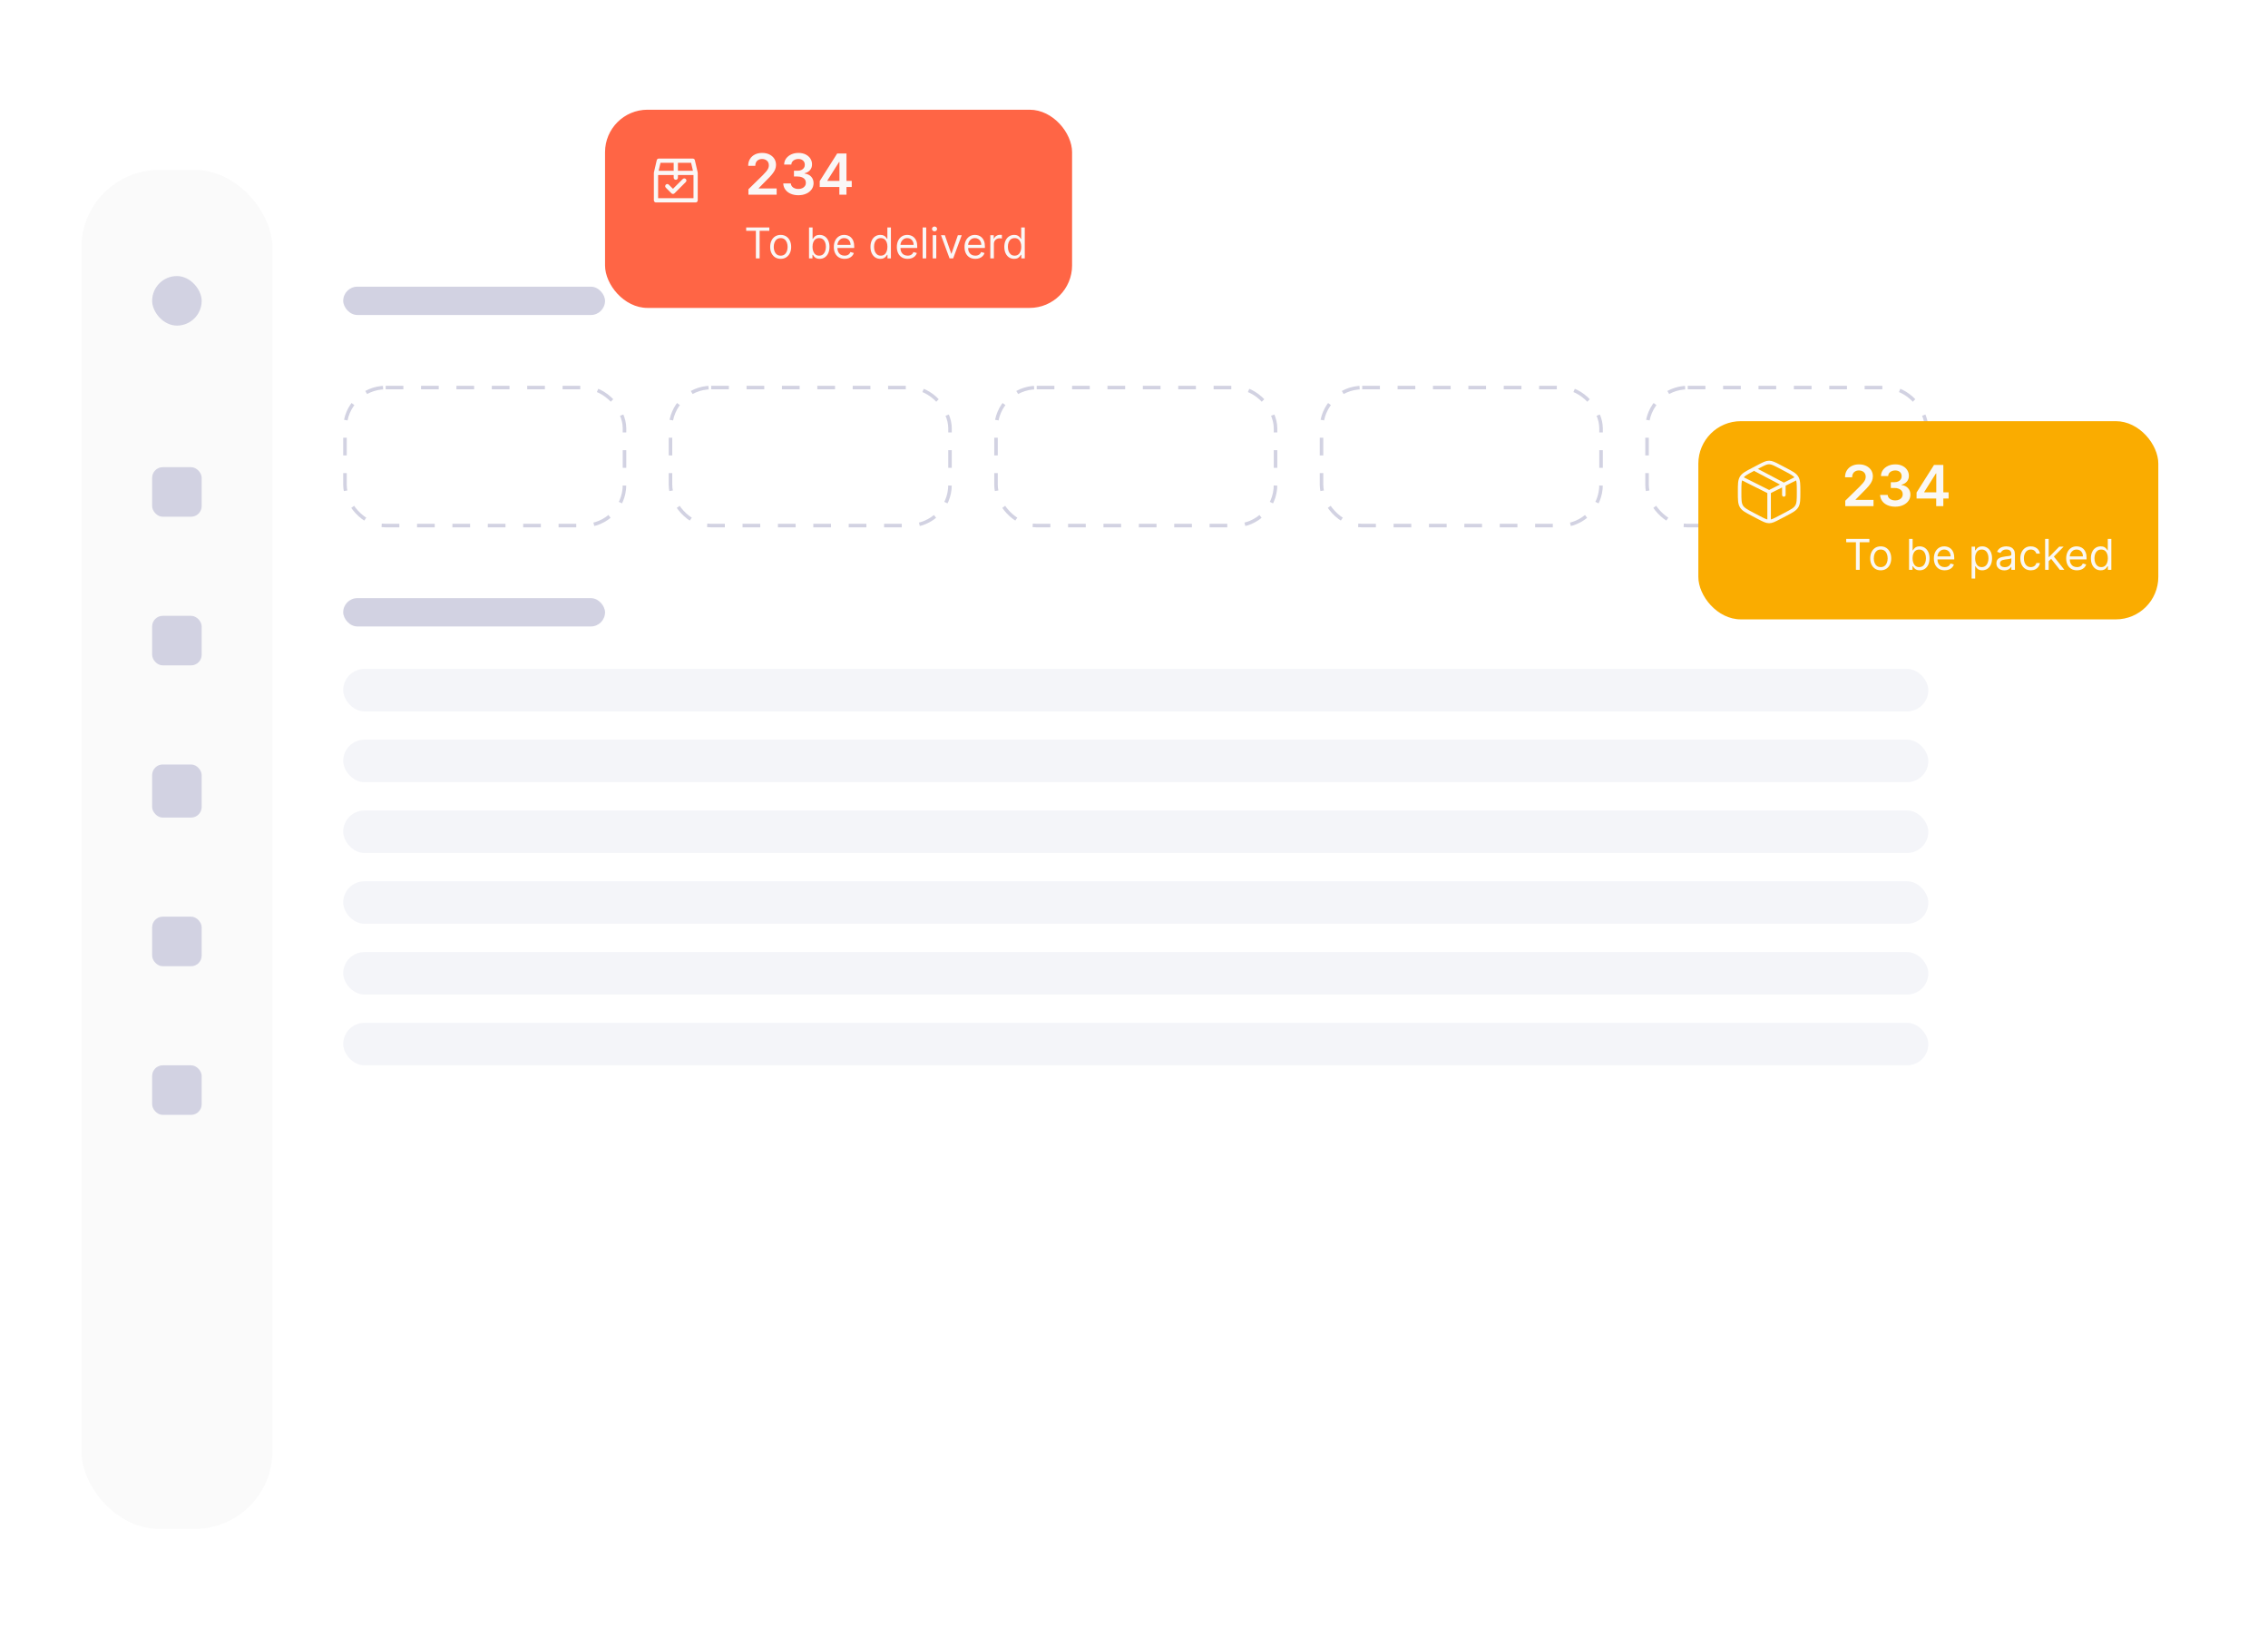 <svg width="641" height="460" viewBox="0 0 641 460" fill="none" xmlns="http://www.w3.org/2000/svg">
<g filter="url(#filter0_d_1207_1652)">
<rect x="23" y="48" width="569" height="384" rx="22" fill="white"/>
</g>
<rect x="97" y="81" width="74" height="8" rx="4" fill="#D2D2E2"/>
<rect x="97" y="169" width="74" height="8" rx="4" fill="#D2D2E2"/>
<rect x="97" y="189" width="448" height="12" rx="6" fill="#F4F5F9"/>
<rect x="97" y="249" width="448" height="12" rx="6" fill="#F4F5F9"/>
<rect x="97" y="209" width="448" height="12" rx="6" fill="#F4F5F9"/>
<rect x="97" y="269" width="448" height="12" rx="6" fill="#F4F5F9"/>
<rect x="97" y="229" width="448" height="12" rx="6" fill="#F4F5F9"/>
<rect x="97" y="289" width="448" height="12" rx="6" fill="#F4F5F9"/>
<rect x="97.5" y="109.5" width="79" height="39" rx="11.5" stroke="#D2D2E2" stroke-dasharray="5 5"/>
<rect x="189.5" y="109.5" width="79" height="39" rx="11.5" stroke="#D2D2E2" stroke-dasharray="5 5"/>
<rect x="281.5" y="109.5" width="79" height="39" rx="11.5" stroke="#D2D2E2" stroke-dasharray="5 5"/>
<rect x="373.5" y="109.5" width="79" height="39" rx="11.5" stroke="#D2D2E2" stroke-dasharray="5 5"/>
<rect x="465.5" y="109.5" width="79" height="39" rx="11.5" stroke="#D2D2E2" stroke-dasharray="5 5"/>
<rect x="23" y="48" width="54" height="384" rx="22" fill="#FAFAFA"/>
<rect x="43" y="132" width="14" height="14" rx="3" fill="#D2D2E2"/>
<rect x="43" y="78" width="14" height="14" rx="7" fill="#D2D2E2"/>
<rect x="43" y="216" width="14" height="15" rx="3" fill="#D2D2E2"/>
<rect x="43" y="174" width="14" height="14" rx="3" fill="#D2D2E2"/>
<rect x="43" y="259" width="14" height="14" rx="3" fill="#D2D2E2"/>
<rect x="43" y="301" width="14" height="14" rx="3" fill="#D2D2E2"/>
<g filter="url(#filter1_d_1207_1652)">
<rect x="480" y="119" width="130" height="56" rx="12" fill="#FAAC00"/>
</g>
<path d="M521.526 143V141.477L525.566 137.517C525.952 137.127 526.274 136.78 526.532 136.477C526.79 136.174 526.983 135.881 527.112 135.597C527.24 135.312 527.305 135.009 527.305 134.687C527.305 134.32 527.221 134.006 527.055 133.744C526.888 133.479 526.659 133.275 526.367 133.131C526.076 132.987 525.744 132.915 525.373 132.915C524.99 132.915 524.655 132.994 524.367 133.153C524.079 133.309 523.856 133.53 523.697 133.818C523.541 134.106 523.464 134.449 523.464 134.847H521.458C521.458 134.108 521.627 133.466 521.964 132.92C522.301 132.375 522.765 131.953 523.356 131.653C523.951 131.354 524.632 131.205 525.401 131.205C526.182 131.205 526.867 131.35 527.458 131.642C528.049 131.934 528.507 132.333 528.833 132.841C529.163 133.348 529.327 133.928 529.327 134.58C529.327 135.015 529.244 135.443 529.077 135.864C528.911 136.284 528.617 136.75 528.197 137.261C527.78 137.773 527.195 138.392 526.441 139.119L524.435 141.159V141.239H529.504V143H521.526ZM535.64 143.159C534.822 143.159 534.094 143.019 533.458 142.739C532.826 142.458 532.326 142.068 531.958 141.568C531.591 141.068 531.396 140.491 531.373 139.835H533.509C533.528 140.15 533.632 140.424 533.822 140.659C534.011 140.89 534.263 141.07 534.577 141.199C534.892 141.328 535.244 141.392 535.634 141.392C536.051 141.392 536.42 141.32 536.742 141.176C537.064 141.028 537.316 140.824 537.498 140.562C537.68 140.301 537.769 140 537.765 139.659C537.769 139.307 537.678 138.996 537.492 138.727C537.307 138.458 537.038 138.248 536.685 138.097C536.337 137.945 535.916 137.869 535.424 137.869H534.396V136.244H535.424C535.829 136.244 536.183 136.174 536.487 136.034C536.793 135.894 537.034 135.697 537.208 135.443C537.382 135.186 537.468 134.888 537.464 134.551C537.468 134.222 537.394 133.936 537.242 133.693C537.094 133.447 536.884 133.256 536.612 133.119C536.343 132.983 536.026 132.915 535.663 132.915C535.307 132.915 534.977 132.979 534.674 133.108C534.371 133.237 534.127 133.42 533.941 133.659C533.755 133.894 533.657 134.174 533.646 134.5H531.617C531.632 133.848 531.82 133.277 532.18 132.784C532.543 132.288 533.028 131.902 533.634 131.625C534.24 131.345 534.92 131.205 535.674 131.205C536.451 131.205 537.125 131.35 537.697 131.642C538.272 131.93 538.718 132.318 539.032 132.807C539.346 133.295 539.504 133.835 539.504 134.426C539.507 135.081 539.314 135.631 538.924 136.074C538.538 136.517 538.03 136.807 537.401 136.943V137.034C538.219 137.148 538.846 137.451 539.282 137.943C539.721 138.432 539.939 139.04 539.935 139.767C539.935 140.419 539.75 141.002 539.379 141.517C539.011 142.028 538.504 142.43 537.856 142.722C537.212 143.013 536.473 143.159 535.64 143.159ZM541.675 140.841V139.165L546.613 131.364H548.011V133.75H547.158L543.835 139.017V139.108H550.727V140.841H541.675ZM547.227 143V140.33L547.249 139.58V131.364H549.238V143H547.227Z" fill="#FAFAFA" fill-opacity="0.98"/>
<path d="M521.794 153.21V152.273H528.34V153.21H525.596V161H524.539V153.21H521.794ZM531.544 161.136C530.953 161.136 530.435 160.996 529.989 160.714C529.546 160.433 529.199 160.04 528.949 159.534C528.702 159.028 528.578 158.437 528.578 157.761C528.578 157.08 528.702 156.484 528.949 155.976C529.199 155.467 529.546 155.072 529.989 154.791C530.435 154.51 530.953 154.369 531.544 154.369C532.135 154.369 532.652 154.51 533.096 154.791C533.542 155.072 533.888 155.467 534.135 155.976C534.385 156.484 534.51 157.08 534.51 157.761C534.51 158.437 534.385 159.028 534.135 159.534C533.888 160.04 533.542 160.433 533.096 160.714C532.652 160.996 532.135 161.136 531.544 161.136ZM531.544 160.233C531.993 160.233 532.363 160.118 532.652 159.888C532.942 159.658 533.157 159.355 533.296 158.98C533.435 158.605 533.505 158.199 533.505 157.761C533.505 157.324 533.435 156.916 533.296 156.538C533.157 156.161 532.942 155.855 532.652 155.622C532.363 155.389 531.993 155.273 531.544 155.273C531.096 155.273 530.726 155.389 530.436 155.622C530.147 155.855 529.932 156.161 529.793 156.538C529.654 156.916 529.584 157.324 529.584 157.761C529.584 158.199 529.654 158.605 529.793 158.98C529.932 159.355 530.147 159.658 530.436 159.888C530.726 160.118 531.096 160.233 531.544 160.233ZM539.557 161V152.273H540.562V155.494H540.648C540.722 155.381 540.824 155.236 540.955 155.06C541.088 154.881 541.278 154.722 541.526 154.582C541.776 154.44 542.114 154.369 542.54 154.369C543.091 154.369 543.577 154.507 543.997 154.783C544.418 155.058 544.746 155.449 544.982 155.955C545.217 156.46 545.335 157.057 545.335 157.744C545.335 158.438 545.217 159.038 544.982 159.547C544.746 160.053 544.419 160.445 544.001 160.723C543.584 160.999 543.102 161.136 542.557 161.136C542.136 161.136 541.8 161.067 541.547 160.928C541.294 160.786 541.099 160.625 540.963 160.446C540.827 160.264 540.722 160.114 540.648 159.994H540.528V161H539.557ZM540.545 157.727C540.545 158.222 540.618 158.658 540.763 159.036C540.908 159.411 541.119 159.705 541.398 159.918C541.676 160.128 542.017 160.233 542.42 160.233C542.841 160.233 543.192 160.122 543.473 159.901C543.757 159.676 543.97 159.375 544.112 158.997C544.257 158.616 544.33 158.193 544.33 157.727C544.33 157.267 544.259 156.852 544.116 156.483C543.977 156.111 543.766 155.817 543.482 155.601C543.2 155.382 542.847 155.273 542.42 155.273C542.011 155.273 541.668 155.376 541.389 155.584C541.111 155.788 540.901 156.075 540.759 156.445C540.616 156.811 540.545 157.239 540.545 157.727ZM549.618 161.136C548.987 161.136 548.443 160.997 547.986 160.719C547.531 160.438 547.18 160.045 546.933 159.543C546.689 159.037 546.567 158.449 546.567 157.778C546.567 157.108 546.689 156.517 546.933 156.006C547.18 155.491 547.524 155.091 547.964 154.804C548.408 154.514 548.925 154.369 549.516 154.369C549.857 154.369 550.193 154.426 550.526 154.54C550.858 154.653 551.161 154.838 551.433 155.094C551.706 155.347 551.923 155.682 552.085 156.099C552.247 156.517 552.328 157.031 552.328 157.642V158.068H547.283V157.199H551.305C551.305 156.83 551.232 156.5 551.084 156.21C550.939 155.92 550.732 155.692 550.462 155.524C550.195 155.357 549.879 155.273 549.516 155.273C549.115 155.273 548.768 155.372 548.476 155.571C548.186 155.767 547.963 156.023 547.807 156.338C547.651 156.653 547.572 156.991 547.572 157.352V157.932C547.572 158.426 547.658 158.845 547.828 159.189C548.001 159.53 548.241 159.79 548.548 159.969C548.855 160.145 549.212 160.233 549.618 160.233C549.882 160.233 550.121 160.196 550.334 160.122C550.55 160.045 550.736 159.932 550.892 159.781C551.048 159.628 551.169 159.437 551.254 159.21L552.226 159.483C552.124 159.812 551.952 160.102 551.71 160.352C551.469 160.599 551.17 160.793 550.815 160.932C550.46 161.068 550.061 161.136 549.618 161.136ZM557.233 163.455V154.455H558.205V155.494H558.324C558.398 155.381 558.5 155.236 558.631 155.06C558.764 154.881 558.955 154.722 559.202 154.582C559.452 154.44 559.79 154.369 560.216 154.369C560.767 154.369 561.253 154.507 561.673 154.783C562.094 155.058 562.422 155.449 562.658 155.955C562.893 156.46 563.011 157.057 563.011 157.744C563.011 158.438 562.893 159.038 562.658 159.547C562.422 160.053 562.095 160.445 561.678 160.723C561.26 160.999 560.778 161.136 560.233 161.136C559.813 161.136 559.476 161.067 559.223 160.928C558.97 160.786 558.776 160.625 558.639 160.446C558.503 160.264 558.398 160.114 558.324 159.994H558.239V163.455H557.233ZM558.222 157.727C558.222 158.222 558.294 158.658 558.439 159.036C558.584 159.411 558.795 159.705 559.074 159.918C559.352 160.128 559.693 160.233 560.097 160.233C560.517 160.233 560.868 160.122 561.149 159.901C561.433 159.676 561.646 159.375 561.788 158.997C561.933 158.616 562.006 158.193 562.006 157.727C562.006 157.267 561.935 156.852 561.793 156.483C561.653 156.111 561.442 155.817 561.158 155.601C560.876 155.382 560.523 155.273 560.097 155.273C559.688 155.273 559.344 155.376 559.065 155.584C558.787 155.788 558.577 156.075 558.435 156.445C558.293 156.811 558.222 157.239 558.222 157.727ZM566.472 161.153C566.057 161.153 565.68 161.075 565.342 160.919C565.004 160.76 564.736 160.531 564.537 160.233C564.338 159.932 564.239 159.568 564.239 159.142C564.239 158.767 564.313 158.463 564.46 158.23C564.608 157.994 564.805 157.81 565.053 157.676C565.3 157.543 565.572 157.443 565.871 157.378C566.172 157.31 566.474 157.256 566.778 157.216C567.176 157.165 567.499 157.126 567.746 157.101C567.996 157.072 568.178 157.026 568.291 156.96C568.408 156.895 568.466 156.781 568.466 156.619V156.585C568.466 156.165 568.351 155.838 568.121 155.605C567.893 155.372 567.548 155.256 567.085 155.256C566.605 155.256 566.229 155.361 565.956 155.571C565.683 155.781 565.491 156.006 565.381 156.244L564.426 155.903C564.597 155.506 564.824 155.196 565.108 154.974C565.395 154.75 565.707 154.594 566.045 154.506C566.386 154.415 566.722 154.369 567.051 154.369C567.261 154.369 567.503 154.395 567.776 154.446C568.051 154.494 568.317 154.595 568.572 154.749C568.831 154.902 569.045 155.134 569.216 155.443C569.386 155.753 569.472 156.168 569.472 156.688V161H568.466V160.114H568.415C568.347 160.256 568.233 160.408 568.074 160.57C567.915 160.732 567.703 160.869 567.439 160.983C567.175 161.097 566.852 161.153 566.472 161.153ZM566.625 160.25C567.023 160.25 567.358 160.172 567.631 160.016C567.906 159.859 568.114 159.658 568.253 159.411C568.395 159.163 568.466 158.903 568.466 158.631V157.71C568.423 157.761 568.33 157.808 568.185 157.851C568.043 157.891 567.878 157.926 567.69 157.957C567.506 157.986 567.325 158.011 567.149 158.034C566.976 158.054 566.835 158.071 566.727 158.085C566.466 158.119 566.222 158.175 565.994 158.251C565.77 158.325 565.588 158.437 565.449 158.588C565.313 158.736 565.244 158.937 565.244 159.193C565.244 159.543 565.374 159.807 565.632 159.986C565.893 160.162 566.224 160.25 566.625 160.25ZM573.966 161.136C573.353 161.136 572.824 160.991 572.381 160.702C571.938 160.412 571.597 160.013 571.358 159.504C571.12 158.996 571 158.415 571 157.761C571 157.097 571.123 156.51 571.367 156.001C571.614 155.49 571.958 155.091 572.398 154.804C572.841 154.514 573.358 154.369 573.949 154.369C574.409 154.369 574.824 154.455 575.194 154.625C575.563 154.795 575.865 155.034 576.101 155.341C576.337 155.648 576.483 156.006 576.54 156.415H575.534C575.458 156.116 575.287 155.852 575.023 155.622C574.762 155.389 574.409 155.273 573.966 155.273C573.574 155.273 573.23 155.375 572.935 155.58C572.642 155.781 572.414 156.067 572.249 156.436C572.087 156.803 572.006 157.233 572.006 157.727C572.006 158.233 572.086 158.673 572.245 159.048C572.407 159.423 572.634 159.714 572.926 159.922C573.222 160.129 573.569 160.233 573.966 160.233C574.228 160.233 574.465 160.188 574.678 160.097C574.891 160.006 575.071 159.875 575.219 159.705C575.367 159.534 575.472 159.33 575.534 159.091H576.54C576.483 159.477 576.343 159.825 576.118 160.135C575.897 160.442 575.603 160.686 575.236 160.868C574.873 161.047 574.449 161.136 573.966 161.136ZM578.948 158.614L578.931 157.369H579.135L581.999 154.455H583.243L580.192 157.54H580.107L578.948 158.614ZM578.01 161V152.273H579.016V161H578.01ZM582.169 161L579.613 157.761L580.328 157.062L583.448 161H582.169ZM587.012 161.136C586.382 161.136 585.838 160.997 585.38 160.719C584.926 160.438 584.575 160.045 584.328 159.543C584.083 159.037 583.961 158.449 583.961 157.778C583.961 157.108 584.083 156.517 584.328 156.006C584.575 155.491 584.919 155.091 585.359 154.804C585.802 154.514 586.319 154.369 586.91 154.369C587.251 154.369 587.588 154.426 587.92 154.54C588.252 154.653 588.555 154.838 588.828 155.094C589.1 155.347 589.318 155.682 589.48 156.099C589.642 156.517 589.723 157.031 589.723 157.642V158.068H584.677V157.199H588.7C588.7 156.83 588.626 156.5 588.478 156.21C588.333 155.92 588.126 155.692 587.856 155.524C587.589 155.357 587.274 155.273 586.91 155.273C586.51 155.273 586.163 155.372 585.87 155.571C585.581 155.767 585.358 156.023 585.201 156.338C585.045 156.653 584.967 156.991 584.967 157.352V157.932C584.967 158.426 585.052 158.845 585.223 159.189C585.396 159.53 585.636 159.79 585.943 159.969C586.25 160.145 586.606 160.233 587.012 160.233C587.277 160.233 587.515 160.196 587.728 160.122C587.944 160.045 588.13 159.932 588.287 159.781C588.443 159.628 588.564 159.437 588.649 159.21L589.62 159.483C589.518 159.812 589.346 160.102 589.105 160.352C588.863 160.599 588.565 160.793 588.21 160.932C587.855 161.068 587.456 161.136 587.012 161.136ZM593.724 161.136C593.179 161.136 592.697 160.999 592.279 160.723C591.862 160.445 591.535 160.053 591.299 159.547C591.064 159.038 590.946 158.438 590.946 157.744C590.946 157.057 591.064 156.46 591.299 155.955C591.535 155.449 591.863 155.058 592.284 154.783C592.704 154.507 593.19 154.369 593.741 154.369C594.167 154.369 594.504 154.44 594.751 154.582C595.001 154.722 595.191 154.881 595.322 155.06C595.456 155.236 595.559 155.381 595.633 155.494H595.718V152.273H596.724V161H595.752V159.994H595.633C595.559 160.114 595.454 160.264 595.318 160.446C595.181 160.625 594.987 160.786 594.734 160.928C594.481 161.067 594.145 161.136 593.724 161.136ZM593.86 160.233C594.264 160.233 594.605 160.128 594.883 159.918C595.162 159.705 595.373 159.411 595.518 159.036C595.663 158.658 595.735 158.222 595.735 157.727C595.735 157.239 595.664 156.811 595.522 156.445C595.38 156.075 595.17 155.788 594.892 155.584C594.613 155.376 594.27 155.273 593.86 155.273C593.434 155.273 593.079 155.382 592.795 155.601C592.514 155.817 592.302 156.111 592.16 156.483C592.021 156.852 591.951 157.267 591.951 157.727C591.951 158.193 592.022 158.616 592.164 158.997C592.309 159.375 592.522 159.676 592.804 159.901C593.088 160.122 593.44 160.233 593.86 160.233Z" fill="#FAFAFA" fill-opacity="0.98"/>
<path d="M502.981 131.818L504.647 132.693C506.441 133.634 507.337 134.104 507.835 134.95C508.333 135.795 508.333 136.847 508.333 138.951V139.049C508.333 141.153 508.333 142.205 507.835 143.05C507.337 143.896 506.441 144.366 504.647 145.307L502.981 146.182C501.518 146.949 500.786 147.333 499.999 147.333C499.212 147.333 498.481 146.949 497.018 146.182L495.351 145.307C493.558 144.366 492.662 143.896 492.164 143.05C491.666 142.205 491.666 141.153 491.666 139.049V138.951C491.666 136.847 491.666 135.795 492.164 134.95C492.662 134.104 493.558 133.634 495.351 132.693L497.018 131.818C498.481 131.051 499.212 130.667 499.999 130.667C500.786 130.667 501.518 131.051 502.981 131.818Z" stroke="#FAFAFA" stroke-opacity="0.98" stroke-linecap="round"/>
<path d="M507.5 135.25L504.167 136.917M504.167 136.917C504.167 136.917 503.913 137.044 503.75 137.125C502.285 137.857 500 139 500 139M504.167 136.917V139.833M504.167 136.917L496.25 132.75M500 139L492.5 135.25M500 139V146.917" stroke="#FAFAFA" stroke-opacity="0.98" stroke-linecap="round"/>
<g filter="url(#filter2_d_1207_1652)">
<rect x="171" y="31" width="132" height="56" rx="12" fill="#FF6545"/>
</g>
<path d="M211.526 55V53.477L215.566 49.517C215.952 49.127 216.274 48.78 216.532 48.477C216.79 48.174 216.983 47.881 217.112 47.597C217.24 47.312 217.305 47.01 217.305 46.688C217.305 46.32 217.221 46.006 217.055 45.744C216.888 45.479 216.659 45.275 216.367 45.131C216.076 44.987 215.744 44.915 215.373 44.915C214.99 44.915 214.655 44.994 214.367 45.153C214.079 45.309 213.856 45.53 213.697 45.818C213.541 46.106 213.464 46.449 213.464 46.847H211.458C211.458 46.108 211.627 45.466 211.964 44.92C212.301 44.375 212.765 43.953 213.356 43.653C213.951 43.354 214.632 43.205 215.401 43.205C216.182 43.205 216.867 43.35 217.458 43.642C218.049 43.934 218.507 44.333 218.833 44.841C219.163 45.349 219.327 45.928 219.327 46.58C219.327 47.015 219.244 47.443 219.077 47.864C218.911 48.284 218.617 48.75 218.197 49.261C217.78 49.773 217.195 50.392 216.441 51.119L214.435 53.159V53.239H219.504V55H211.526ZM225.64 55.159C224.822 55.159 224.094 55.019 223.458 54.739C222.826 54.458 222.326 54.068 221.958 53.568C221.591 53.068 221.396 52.49 221.373 51.835H223.509C223.528 52.15 223.632 52.424 223.822 52.659C224.011 52.89 224.263 53.07 224.577 53.199C224.892 53.328 225.244 53.392 225.634 53.392C226.051 53.392 226.42 53.32 226.742 53.176C227.064 53.028 227.316 52.824 227.498 52.562C227.68 52.301 227.769 52 227.765 51.659C227.769 51.307 227.678 50.996 227.492 50.727C227.307 50.458 227.038 50.248 226.685 50.097C226.337 49.945 225.916 49.869 225.424 49.869H224.396V48.244H225.424C225.829 48.244 226.183 48.174 226.487 48.034C226.793 47.894 227.034 47.697 227.208 47.443C227.382 47.186 227.468 46.888 227.464 46.551C227.468 46.222 227.394 45.936 227.242 45.693C227.094 45.447 226.884 45.256 226.612 45.119C226.343 44.983 226.026 44.915 225.663 44.915C225.307 44.915 224.977 44.979 224.674 45.108C224.371 45.237 224.127 45.42 223.941 45.659C223.755 45.894 223.657 46.174 223.646 46.5H221.617C221.632 45.849 221.82 45.276 222.18 44.784C222.543 44.288 223.028 43.901 223.634 43.625C224.24 43.345 224.92 43.205 225.674 43.205C226.451 43.205 227.125 43.35 227.697 43.642C228.272 43.93 228.718 44.318 229.032 44.807C229.346 45.295 229.504 45.835 229.504 46.426C229.507 47.081 229.314 47.631 228.924 48.074C228.538 48.517 228.03 48.807 227.401 48.943V49.034C228.219 49.148 228.846 49.451 229.282 49.943C229.721 50.432 229.939 51.04 229.935 51.767C229.935 52.419 229.75 53.002 229.379 53.517C229.011 54.028 228.504 54.43 227.856 54.722C227.212 55.013 226.473 55.159 225.64 55.159ZM231.675 52.841V51.165L236.613 43.364H238.011V45.75H237.158L233.835 51.017V51.108H240.727V52.841H231.675ZM237.227 55V52.33L237.249 51.58V43.364H239.238V55H237.227Z" fill="#FAFAFA" fill-opacity="0.98"/>
<path d="M210.89 65.21V64.273H217.436V65.21H214.691V73H213.634V65.21H210.89ZM220.64 73.136C220.049 73.136 219.531 72.996 219.085 72.715C218.642 72.433 218.295 72.04 218.045 71.534C217.798 71.028 217.674 70.438 217.674 69.761C217.674 69.079 217.798 68.484 218.045 67.976C218.295 67.467 218.642 67.072 219.085 66.791C219.531 66.51 220.049 66.369 220.64 66.369C221.231 66.369 221.748 66.51 222.191 66.791C222.637 67.072 222.984 67.467 223.231 67.976C223.481 68.484 223.606 69.079 223.606 69.761C223.606 70.438 223.481 71.028 223.231 71.534C222.984 72.04 222.637 72.433 222.191 72.715C221.748 72.996 221.231 73.136 220.64 73.136ZM220.64 72.233C221.089 72.233 221.458 72.118 221.748 71.888C222.038 71.658 222.252 71.355 222.392 70.98C222.531 70.605 222.6 70.199 222.6 69.761C222.6 69.324 222.531 68.916 222.392 68.538C222.252 68.16 222.038 67.855 221.748 67.622C221.458 67.389 221.089 67.273 220.64 67.273C220.191 67.273 219.822 67.389 219.532 67.622C219.242 67.855 219.028 68.16 218.889 68.538C218.749 68.916 218.68 69.324 218.68 69.761C218.68 70.199 218.749 70.605 218.889 70.98C219.028 71.355 219.242 71.658 219.532 71.888C219.822 72.118 220.191 72.233 220.64 72.233ZM228.653 73V64.273H229.658V67.494H229.743C229.817 67.381 229.92 67.236 230.05 67.06C230.184 66.881 230.374 66.722 230.621 66.582C230.871 66.44 231.209 66.369 231.635 66.369C232.187 66.369 232.672 66.507 233.093 66.783C233.513 67.058 233.841 67.449 234.077 67.954C234.313 68.46 234.431 69.057 234.431 69.744C234.431 70.438 234.313 71.038 234.077 71.547C233.841 72.053 233.515 72.445 233.097 72.723C232.68 72.999 232.198 73.136 231.653 73.136C231.232 73.136 230.895 73.067 230.643 72.928C230.39 72.785 230.195 72.625 230.059 72.446C229.922 72.264 229.817 72.114 229.743 71.994H229.624V73H228.653ZM229.641 69.727C229.641 70.222 229.714 70.658 229.858 71.035C230.003 71.41 230.215 71.704 230.493 71.918C230.772 72.128 231.113 72.233 231.516 72.233C231.937 72.233 232.287 72.122 232.569 71.901C232.853 71.676 233.066 71.375 233.208 70.997C233.353 70.617 233.425 70.193 233.425 69.727C233.425 69.267 233.354 68.852 233.212 68.483C233.073 68.111 232.861 67.817 232.577 67.601C232.296 67.382 231.942 67.273 231.516 67.273C231.107 67.273 230.763 67.376 230.485 67.584C230.206 67.788 229.996 68.075 229.854 68.445C229.712 68.811 229.641 69.239 229.641 69.727ZM238.714 73.136C238.083 73.136 237.539 72.997 237.081 72.719C236.627 72.438 236.276 72.046 236.029 71.543C235.785 71.037 235.662 70.449 235.662 69.778C235.662 69.108 235.785 68.517 236.029 68.006C236.276 67.492 236.62 67.091 237.06 66.804C237.503 66.514 238.02 66.369 238.611 66.369C238.952 66.369 239.289 66.426 239.621 66.54C239.954 66.653 240.256 66.838 240.529 67.094C240.802 67.347 241.019 67.682 241.181 68.099C241.343 68.517 241.424 69.031 241.424 69.642V70.068H236.378V69.199H240.401C240.401 68.829 240.327 68.5 240.18 68.21C240.035 67.921 239.827 67.692 239.557 67.524C239.29 67.356 238.975 67.273 238.611 67.273C238.211 67.273 237.864 67.372 237.572 67.571C237.282 67.767 237.059 68.023 236.903 68.338C236.746 68.653 236.668 68.992 236.668 69.352V69.932C236.668 70.426 236.753 70.845 236.924 71.189C237.097 71.53 237.337 71.79 237.644 71.969C237.951 72.145 238.307 72.233 238.714 72.233C238.978 72.233 239.216 72.196 239.43 72.122C239.645 72.046 239.831 71.932 239.988 71.781C240.144 71.628 240.265 71.438 240.35 71.21L241.322 71.483C241.219 71.812 241.047 72.102 240.806 72.352C240.564 72.599 240.266 72.793 239.911 72.932C239.556 73.068 239.157 73.136 238.714 73.136ZM248.8 73.136C248.255 73.136 247.773 72.999 247.356 72.723C246.938 72.445 246.611 72.053 246.376 71.547C246.14 71.038 246.022 70.438 246.022 69.744C246.022 69.057 246.14 68.46 246.376 67.954C246.611 67.449 246.939 67.058 247.36 66.783C247.78 66.507 248.266 66.369 248.817 66.369C249.243 66.369 249.58 66.44 249.827 66.582C250.077 66.722 250.268 66.881 250.398 67.06C250.532 67.236 250.635 67.381 250.709 67.494H250.795V64.273H251.8V73H250.829V71.994H250.709C250.635 72.114 250.53 72.264 250.394 72.446C250.258 72.625 250.063 72.785 249.81 72.928C249.557 73.067 249.221 73.136 248.8 73.136ZM248.937 72.233C249.34 72.233 249.681 72.128 249.959 71.918C250.238 71.704 250.449 71.41 250.594 71.035C250.739 70.658 250.812 70.222 250.812 69.727C250.812 69.239 250.741 68.811 250.599 68.445C250.456 68.075 250.246 67.788 249.968 67.584C249.689 67.376 249.346 67.273 248.937 67.273C248.51 67.273 248.155 67.382 247.871 67.601C247.59 67.817 247.378 68.111 247.236 68.483C247.097 68.852 247.028 69.267 247.028 69.727C247.028 70.193 247.099 70.617 247.241 70.997C247.385 71.375 247.599 71.676 247.88 71.901C248.164 72.122 248.516 72.233 248.937 72.233ZM256.526 73.136C255.895 73.136 255.351 72.997 254.894 72.719C254.439 72.438 254.089 72.046 253.841 71.543C253.597 71.037 253.475 70.449 253.475 69.778C253.475 69.108 253.597 68.517 253.841 68.006C254.089 67.492 254.432 67.091 254.873 66.804C255.316 66.514 255.833 66.369 256.424 66.369C256.765 66.369 257.101 66.426 257.434 66.54C257.766 66.653 258.069 66.838 258.341 67.094C258.614 67.347 258.831 67.682 258.993 68.099C259.155 68.517 259.236 69.031 259.236 69.642V70.068H254.191V69.199H258.214C258.214 68.829 258.14 68.5 257.992 68.21C257.847 67.921 257.64 67.692 257.37 67.524C257.103 67.356 256.787 67.273 256.424 67.273C256.023 67.273 255.677 67.372 255.384 67.571C255.094 67.767 254.871 68.023 254.715 68.338C254.559 68.653 254.481 68.992 254.481 69.352V69.932C254.481 70.426 254.566 70.845 254.736 71.189C254.91 71.53 255.15 71.79 255.456 71.969C255.763 72.145 256.12 72.233 256.526 72.233C256.79 72.233 257.029 72.196 257.242 72.122C257.458 72.046 257.644 71.932 257.8 71.781C257.956 71.628 258.077 71.438 258.162 71.21L259.134 71.483C259.032 71.812 258.86 72.102 258.618 72.352C258.377 72.599 258.079 72.793 257.724 72.932C257.368 73.068 256.969 73.136 256.526 73.136ZM261.772 64.273V73H260.766V64.273H261.772ZM263.614 73V66.454H264.619V73H263.614ZM264.125 65.364C263.929 65.364 263.76 65.297 263.618 65.163C263.479 65.03 263.409 64.869 263.409 64.682C263.409 64.494 263.479 64.334 263.618 64.2C263.76 64.067 263.929 64 264.125 64C264.321 64 264.489 64.067 264.628 64.2C264.77 64.334 264.841 64.494 264.841 64.682C264.841 64.869 264.77 65.03 264.628 65.163C264.489 65.297 264.321 65.364 264.125 65.364ZM271.814 66.454L269.393 73H268.371L265.95 66.454H267.041L268.848 71.671H268.916L270.723 66.454H271.814ZM275.651 73.136C275.02 73.136 274.476 72.997 274.019 72.719C273.564 72.438 273.214 72.046 272.966 71.543C272.722 71.037 272.6 70.449 272.6 69.778C272.6 69.108 272.722 68.517 272.966 68.006C273.214 67.492 273.557 67.091 273.998 66.804C274.441 66.514 274.958 66.369 275.549 66.369C275.89 66.369 276.226 66.426 276.559 66.54C276.891 66.653 277.194 66.838 277.466 67.094C277.739 67.347 277.956 67.682 278.118 68.099C278.28 68.517 278.361 69.031 278.361 69.642V70.068H273.316V69.199H277.339C277.339 68.829 277.265 68.5 277.117 68.21C276.972 67.921 276.765 67.692 276.495 67.524C276.228 67.356 275.912 67.273 275.549 67.273C275.148 67.273 274.802 67.372 274.509 67.571C274.219 67.767 273.996 68.023 273.84 68.338C273.684 68.653 273.606 68.992 273.606 69.352V69.932C273.606 70.426 273.691 70.845 273.861 71.189C274.035 71.53 274.275 71.79 274.581 71.969C274.888 72.145 275.245 72.233 275.651 72.233C275.915 72.233 276.154 72.196 276.367 72.122C276.583 72.046 276.769 71.932 276.925 71.781C277.081 71.628 277.202 71.438 277.287 71.21L278.259 71.483C278.157 71.812 277.985 72.102 277.743 72.352C277.502 72.599 277.204 72.793 276.849 72.932C276.493 73.068 276.094 73.136 275.651 73.136ZM279.891 73V66.454H280.863V67.443H280.931C281.05 67.119 281.266 66.856 281.579 66.655C281.891 66.453 282.243 66.352 282.635 66.352C282.709 66.352 282.802 66.354 282.912 66.356C283.023 66.359 283.107 66.364 283.164 66.369V67.392C283.13 67.383 283.052 67.371 282.93 67.354C282.81 67.334 282.684 67.324 282.55 67.324C282.232 67.324 281.948 67.391 281.698 67.524C281.451 67.655 281.255 67.837 281.11 68.07C280.968 68.3 280.897 68.562 280.897 68.858V73H279.891ZM286.628 73.136C286.083 73.136 285.601 72.999 285.184 72.723C284.766 72.445 284.439 72.053 284.204 71.547C283.968 71.038 283.85 70.438 283.85 69.744C283.85 69.057 283.968 68.46 284.204 67.954C284.439 67.449 284.768 67.058 285.188 66.783C285.608 66.507 286.094 66.369 286.645 66.369C287.072 66.369 287.408 66.44 287.655 66.582C287.905 66.722 288.096 66.881 288.226 67.06C288.36 67.236 288.464 67.381 288.537 67.494H288.623V64.273H289.628V73H288.657V71.994H288.537C288.464 72.114 288.358 72.264 288.222 72.446C288.086 72.625 287.891 72.785 287.638 72.928C287.385 73.067 287.049 73.136 286.628 73.136ZM286.765 72.233C287.168 72.233 287.509 72.128 287.787 71.918C288.066 71.704 288.278 71.41 288.422 71.035C288.567 70.658 288.64 70.222 288.64 69.727C288.64 69.239 288.569 68.811 288.427 68.445C288.285 68.075 288.074 67.788 287.796 67.584C287.518 67.376 287.174 67.273 286.765 67.273C286.339 67.273 285.983 67.382 285.699 67.601C285.418 67.817 285.206 68.111 285.064 68.483C284.925 68.852 284.856 69.267 284.856 69.727C284.856 70.193 284.927 70.617 285.069 70.997C285.214 71.375 285.427 71.676 285.708 71.901C285.992 72.122 286.344 72.233 286.765 72.233Z" fill="#FAFAFA" fill-opacity="0.98"/>
<path d="M189.025 52.176C188.791 51.941 188.411 51.941 188.177 52.176C187.942 52.41 187.942 52.79 188.177 53.024L189.025 52.176ZM190.201 54.2L189.777 54.624C190.011 54.859 190.391 54.859 190.625 54.624L190.201 54.2ZM193.825 51.424C194.059 51.19 194.059 50.81 193.825 50.576C193.591 50.342 193.211 50.342 192.977 50.576L193.825 51.424ZM184.816 48.711C184.742 49.034 184.942 49.356 185.265 49.431C185.588 49.506 185.91 49.305 185.985 48.982L184.816 48.711ZM186.201 45.4V44.8C185.922 44.8 185.68 44.992 185.616 45.264L186.201 45.4ZM191.001 46C191.332 46 191.601 45.731 191.601 45.4C191.601 45.069 191.332 44.8 191.001 44.8V46ZM186.001 48.846C186.001 48.515 185.732 48.246 185.401 48.246C185.07 48.246 184.801 48.515 184.801 48.846H186.001ZM185.401 56.6H184.801C184.801 56.931 185.07 57.2 185.401 57.2V56.6ZM196.601 56.6V57.2C196.932 57.2 197.201 56.931 197.201 56.6H196.601ZM197.201 48.846C197.201 48.515 196.932 48.246 196.601 48.246C196.27 48.246 196.001 48.515 196.001 48.846H197.201ZM185.401 48.246C185.07 48.246 184.801 48.515 184.801 48.846C184.801 49.178 185.07 49.446 185.401 49.446V48.246ZM191.001 49.446C191.332 49.446 191.601 49.178 191.601 48.846C191.601 48.515 191.332 48.246 191.001 48.246V49.446ZM190.401 48.846C190.401 49.178 190.67 49.446 191.001 49.446C191.332 49.446 191.601 49.178 191.601 48.846H190.401ZM191.601 45.4C191.601 45.069 191.332 44.8 191.001 44.8C190.67 44.8 190.401 45.069 190.401 45.4H191.601ZM191.001 48.246C190.67 48.246 190.401 48.515 190.401 48.846C190.401 49.178 190.67 49.446 191.001 49.446V48.246ZM196.601 49.446C196.932 49.446 197.201 49.178 197.201 48.846C197.201 48.515 196.932 48.246 196.601 48.246V49.446ZM191.601 48.846C191.601 48.515 191.332 48.246 191.001 48.246C190.67 48.246 190.401 48.515 190.401 48.846H191.601ZM190.401 50.2C190.401 50.531 190.67 50.8 191.001 50.8C191.332 50.8 191.601 50.531 191.601 50.2H190.401ZM191.001 44.8C190.67 44.8 190.401 45.069 190.401 45.4C190.401 45.731 190.67 46 191.001 46V44.8ZM195.801 45.4L196.385 45.264C196.322 44.992 196.08 44.8 195.801 44.8V45.4ZM196.016 48.982C196.091 49.305 196.414 49.506 196.737 49.431C197.059 49.356 197.26 49.034 197.185 48.711L196.016 48.982ZM188.177 53.024L189.777 54.624L190.625 53.776L189.025 52.176L188.177 53.024ZM190.625 54.624L193.825 51.424L192.977 50.576L189.777 53.776L190.625 54.624ZM185.985 48.982L186.785 45.536L185.616 45.264L184.816 48.711L185.985 48.982ZM186.201 46H191.001V44.8H186.201V46ZM184.801 48.846V56.6H186.001V48.846H184.801ZM185.401 57.2H196.601V56H185.401V57.2ZM197.201 56.6V48.846H196.001V56.6H197.201ZM185.401 49.446H191.001V48.246H185.401V49.446ZM191.601 48.846V45.4H190.401V48.846H191.601ZM191.001 49.446H196.601V48.246H191.001V49.446ZM190.401 48.846V50.2H191.601V48.846H190.401ZM191.001 46H195.801V44.8H191.001V46ZM195.216 45.536L196.016 48.982L197.185 48.711L196.385 45.264L195.216 45.536Z" fill="#FAFAFA" fill-opacity="0.98"/>
<defs>
<filter id="filter0_d_1207_1652" x="0" y="30" width="615" height="430" filterUnits="userSpaceOnUse" color-interpolation-filters="sRGB">
<feFlood flood-opacity="0" result="BackgroundImageFix"/>
<feColorMatrix in="SourceAlpha" type="matrix" values="0 0 0 0 0 0 0 0 0 0 0 0 0 0 0 0 0 0 127 0" result="hardAlpha"/>
<feOffset dy="5"/>
<feGaussianBlur stdDeviation="11.5"/>
<feComposite in2="hardAlpha" operator="out"/>
<feColorMatrix type="matrix" values="0 0 0 0 0.824 0 0 0 0 0.824 0 0 0 0 0.886 0 0 0 0.48 0"/>
<feBlend mode="normal" in2="BackgroundImageFix" result="effect1_dropShadow_1207_1652"/>
<feBlend mode="normal" in="SourceGraphic" in2="effect1_dropShadow_1207_1652" result="shape"/>
</filter>
<filter id="filter1_d_1207_1652" x="449" y="88" width="192" height="118" filterUnits="userSpaceOnUse" color-interpolation-filters="sRGB">
<feFlood flood-opacity="0" result="BackgroundImageFix"/>
<feColorMatrix in="SourceAlpha" type="matrix" values="0 0 0 0 0 0 0 0 0 0 0 0 0 0 0 0 0 0 127 0" result="hardAlpha"/>
<feOffset/>
<feGaussianBlur stdDeviation="15.5"/>
<feComposite in2="hardAlpha" operator="out"/>
<feColorMatrix type="matrix" values="0 0 0 0 0.824 0 0 0 0 0.824 0 0 0 0 0.886 0 0 0 0.39 0"/>
<feBlend mode="normal" in2="BackgroundImageFix" result="effect1_dropShadow_1207_1652"/>
<feBlend mode="normal" in="SourceGraphic" in2="effect1_dropShadow_1207_1652" result="shape"/>
</filter>
<filter id="filter2_d_1207_1652" x="140" y="0" width="194" height="118" filterUnits="userSpaceOnUse" color-interpolation-filters="sRGB">
<feFlood flood-opacity="0" result="BackgroundImageFix"/>
<feColorMatrix in="SourceAlpha" type="matrix" values="0 0 0 0 0 0 0 0 0 0 0 0 0 0 0 0 0 0 127 0" result="hardAlpha"/>
<feOffset/>
<feGaussianBlur stdDeviation="15.5"/>
<feComposite in2="hardAlpha" operator="out"/>
<feColorMatrix type="matrix" values="0 0 0 0 0.824 0 0 0 0 0.824 0 0 0 0 0.886 0 0 0 0.39 0"/>
<feBlend mode="normal" in2="BackgroundImageFix" result="effect1_dropShadow_1207_1652"/>
<feBlend mode="normal" in="SourceGraphic" in2="effect1_dropShadow_1207_1652" result="shape"/>
</filter>
</defs>
</svg>
